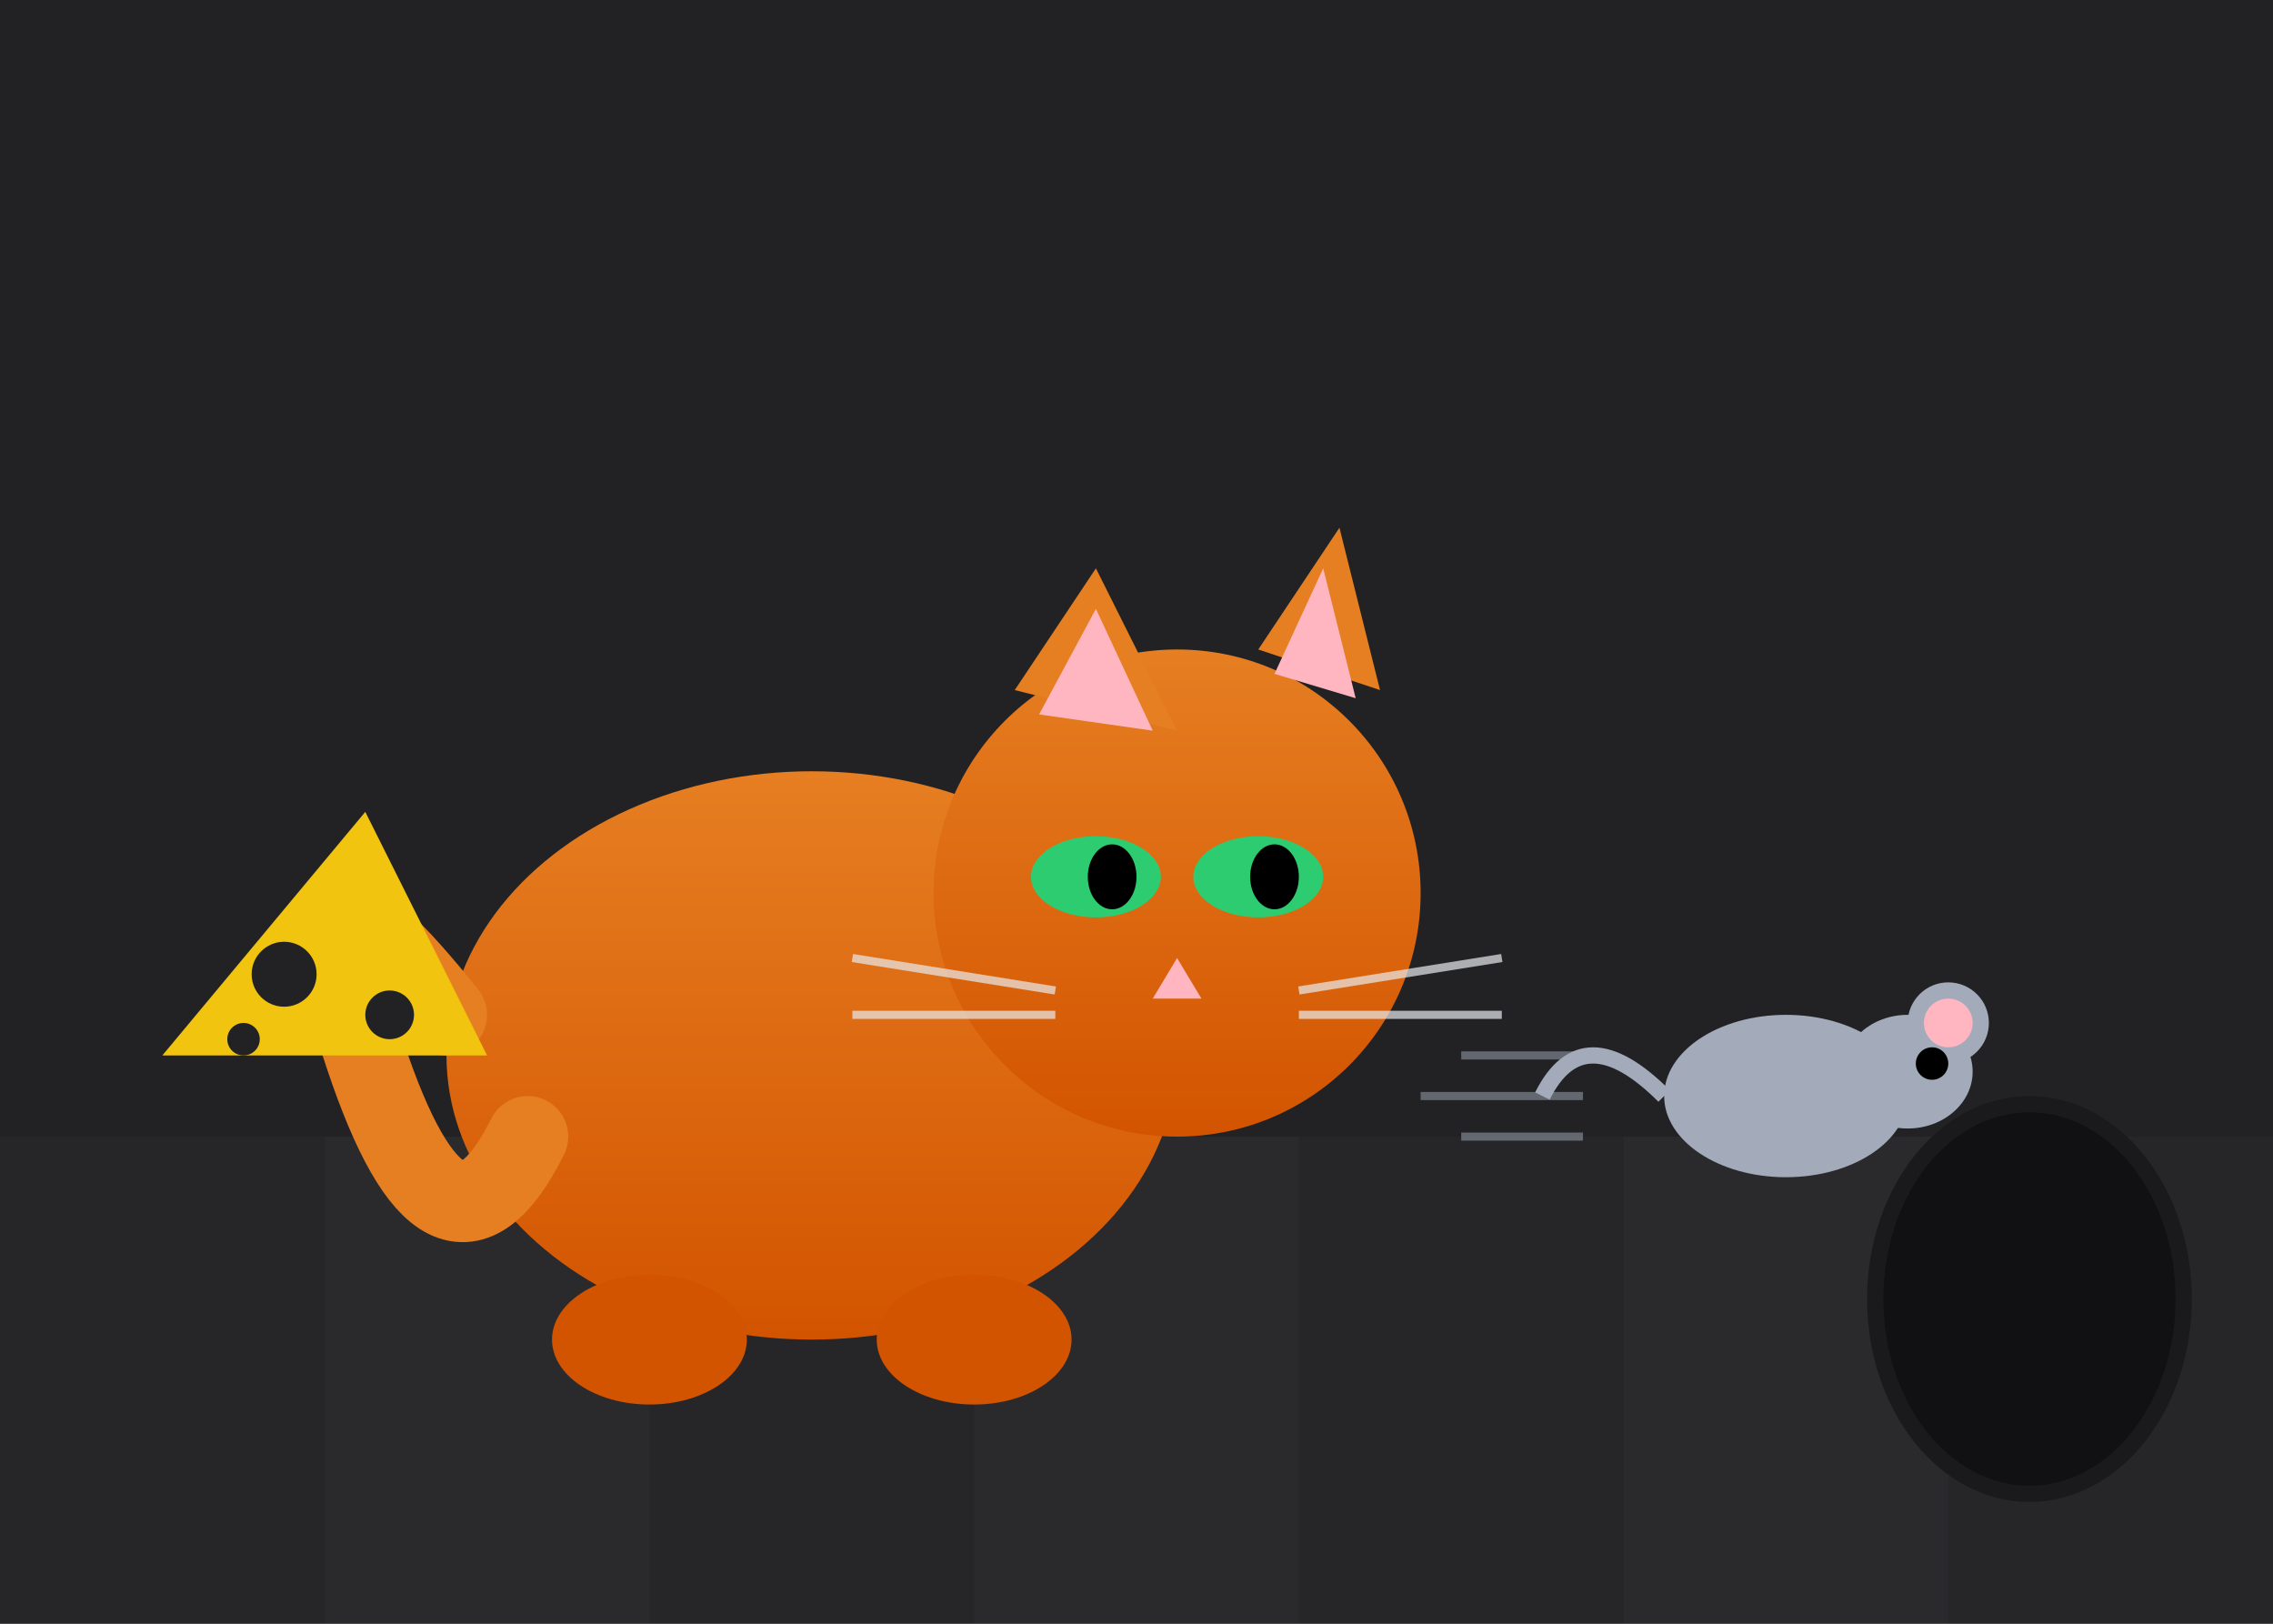 <svg xmlns="http://www.w3.org/2000/svg" viewBox="0 0 280 200">
  <defs>
    <linearGradient id="catGrad" x1="0%" y1="0%" x2="0%" y2="100%">
      <stop offset="0%" style="stop-color:#e67e22"/>
      <stop offset="100%" style="stop-color:#d35400"/>
    </linearGradient>
    <filter id="catShadow">
      <feDropShadow dx="2" dy="2" stdDeviation="3" flood-color="#000" flood-opacity="0.5"/>
    </filter>
  </defs>

  <!-- Background - floor pattern -->
  <rect width="280" height="200" fill="#222225"/>

  <!-- Floor tiles -->
  <g fill="#2a2a2e" opacity="0.5">
    <rect x="0" y="140" width="40" height="60"/>
    <rect x="80" y="140" width="40" height="60"/>
    <rect x="160" y="140" width="40" height="60"/>
    <rect x="240" y="140" width="40" height="60"/>
  </g>
  <g fill="#323236" opacity="0.5">
    <rect x="40" y="140" width="40" height="60"/>
    <rect x="120" y="140" width="40" height="60"/>
    <rect x="200" y="140" width="40" height="60"/>
  </g>

  <!-- Mouse hole -->
  <ellipse cx="250" cy="160" rx="20" ry="25" fill="#1a1a1d"/>
  <ellipse cx="250" cy="160" rx="18" ry="23" fill="#111113"/>

  <!-- Cat (menacing) -->
  <g filter="url(#catShadow)" transform="translate(60, 70)">
    <!-- Body -->
    <ellipse cx="40" cy="60" rx="45" ry="35" fill="url(#catGrad)"/>
    <!-- Head -->
    <circle cx="85" cy="40" r="30" fill="url(#catGrad)"/>
    <!-- Ears -->
    <polygon points="65,15 75,0 85,20" fill="#e67e22"/>
    <polygon points="95,10 105,-5 110,15" fill="#e67e22"/>
    <polygon points="68,18 75,5 82,20" fill="#ffb6c1"/>
    <polygon points="97,13 103,0 107,16" fill="#ffb6c1"/>
    <!-- Eyes (angry) -->
    <ellipse cx="75" cy="38" rx="8" ry="5" fill="#2ecc71"/>
    <ellipse cx="95" cy="38" rx="8" ry="5" fill="#2ecc71"/>
    <ellipse cx="77" cy="38" rx="3" ry="4" fill="#000"/>
    <ellipse cx="97" cy="38" rx="3" ry="4" fill="#000"/>
    <!-- Nose -->
    <polygon points="85,48 82,53 88,53" fill="#ffb6c1"/>
    <!-- Whiskers -->
    <g stroke="#e8e9ed" stroke-width="1" opacity="0.7">
      <line x1="70" y1="52" x2="45" y2="48"/>
      <line x1="70" y1="55" x2="45" y2="55"/>
      <line x1="100" y1="52" x2="125" y2="48"/>
      <line x1="100" y1="55" x2="125" y2="55"/>
    </g>
    <!-- Tail -->
    <path d="M -5 55 Q -25 30 -15 60 Q -5 90 5 70" stroke="#e67e22" stroke-width="10" fill="none" stroke-linecap="round"/>
    <!-- Paws -->
    <ellipse cx="20" cy="95" rx="12" ry="8" fill="#d35400"/>
    <ellipse cx="60" cy="95" rx="12" ry="8" fill="#d35400"/>
  </g>

  <!-- Mouse (fleeing) -->
  <g transform="translate(210, 120)">
    <!-- Body -->
    <ellipse cx="10" cy="15" rx="15" ry="10" fill="#a3abba"/>
    <!-- Head -->
    <ellipse cx="25" cy="12" rx="8" ry="7" fill="#a3abba"/>
    <!-- Ear -->
    <circle cx="30" cy="6" r="5" fill="#a3abba"/>
    <circle cx="30" cy="6" r="3" fill="#ffb6c1"/>
    <!-- Eye -->
    <circle cx="28" cy="11" r="2" fill="#000"/>
    <!-- Tail -->
    <path d="M -5 15 Q -15 5 -20 15" stroke="#a3abba" stroke-width="2" fill="none"/>
  </g>

  <!-- Motion lines (mouse running) -->
  <g stroke="#a3abba" stroke-width="1" opacity="0.5">
    <line x1="195" y1="130" x2="180" y2="130"/>
    <line x1="195" y1="135" x2="175" y2="135"/>
    <line x1="195" y1="140" x2="180" y2="140"/>
  </g>

  <!-- Cheese -->
  <g transform="translate(20, 100)">
    <polygon points="0,30 25,0 40,30" fill="#f1c40f"/>
    <circle cx="15" cy="20" r="4" fill="#222225"/>
    <circle cx="28" cy="25" r="3" fill="#222225"/>
    <circle cx="10" cy="28" r="2" fill="#222225"/>
  </g>
</svg>
